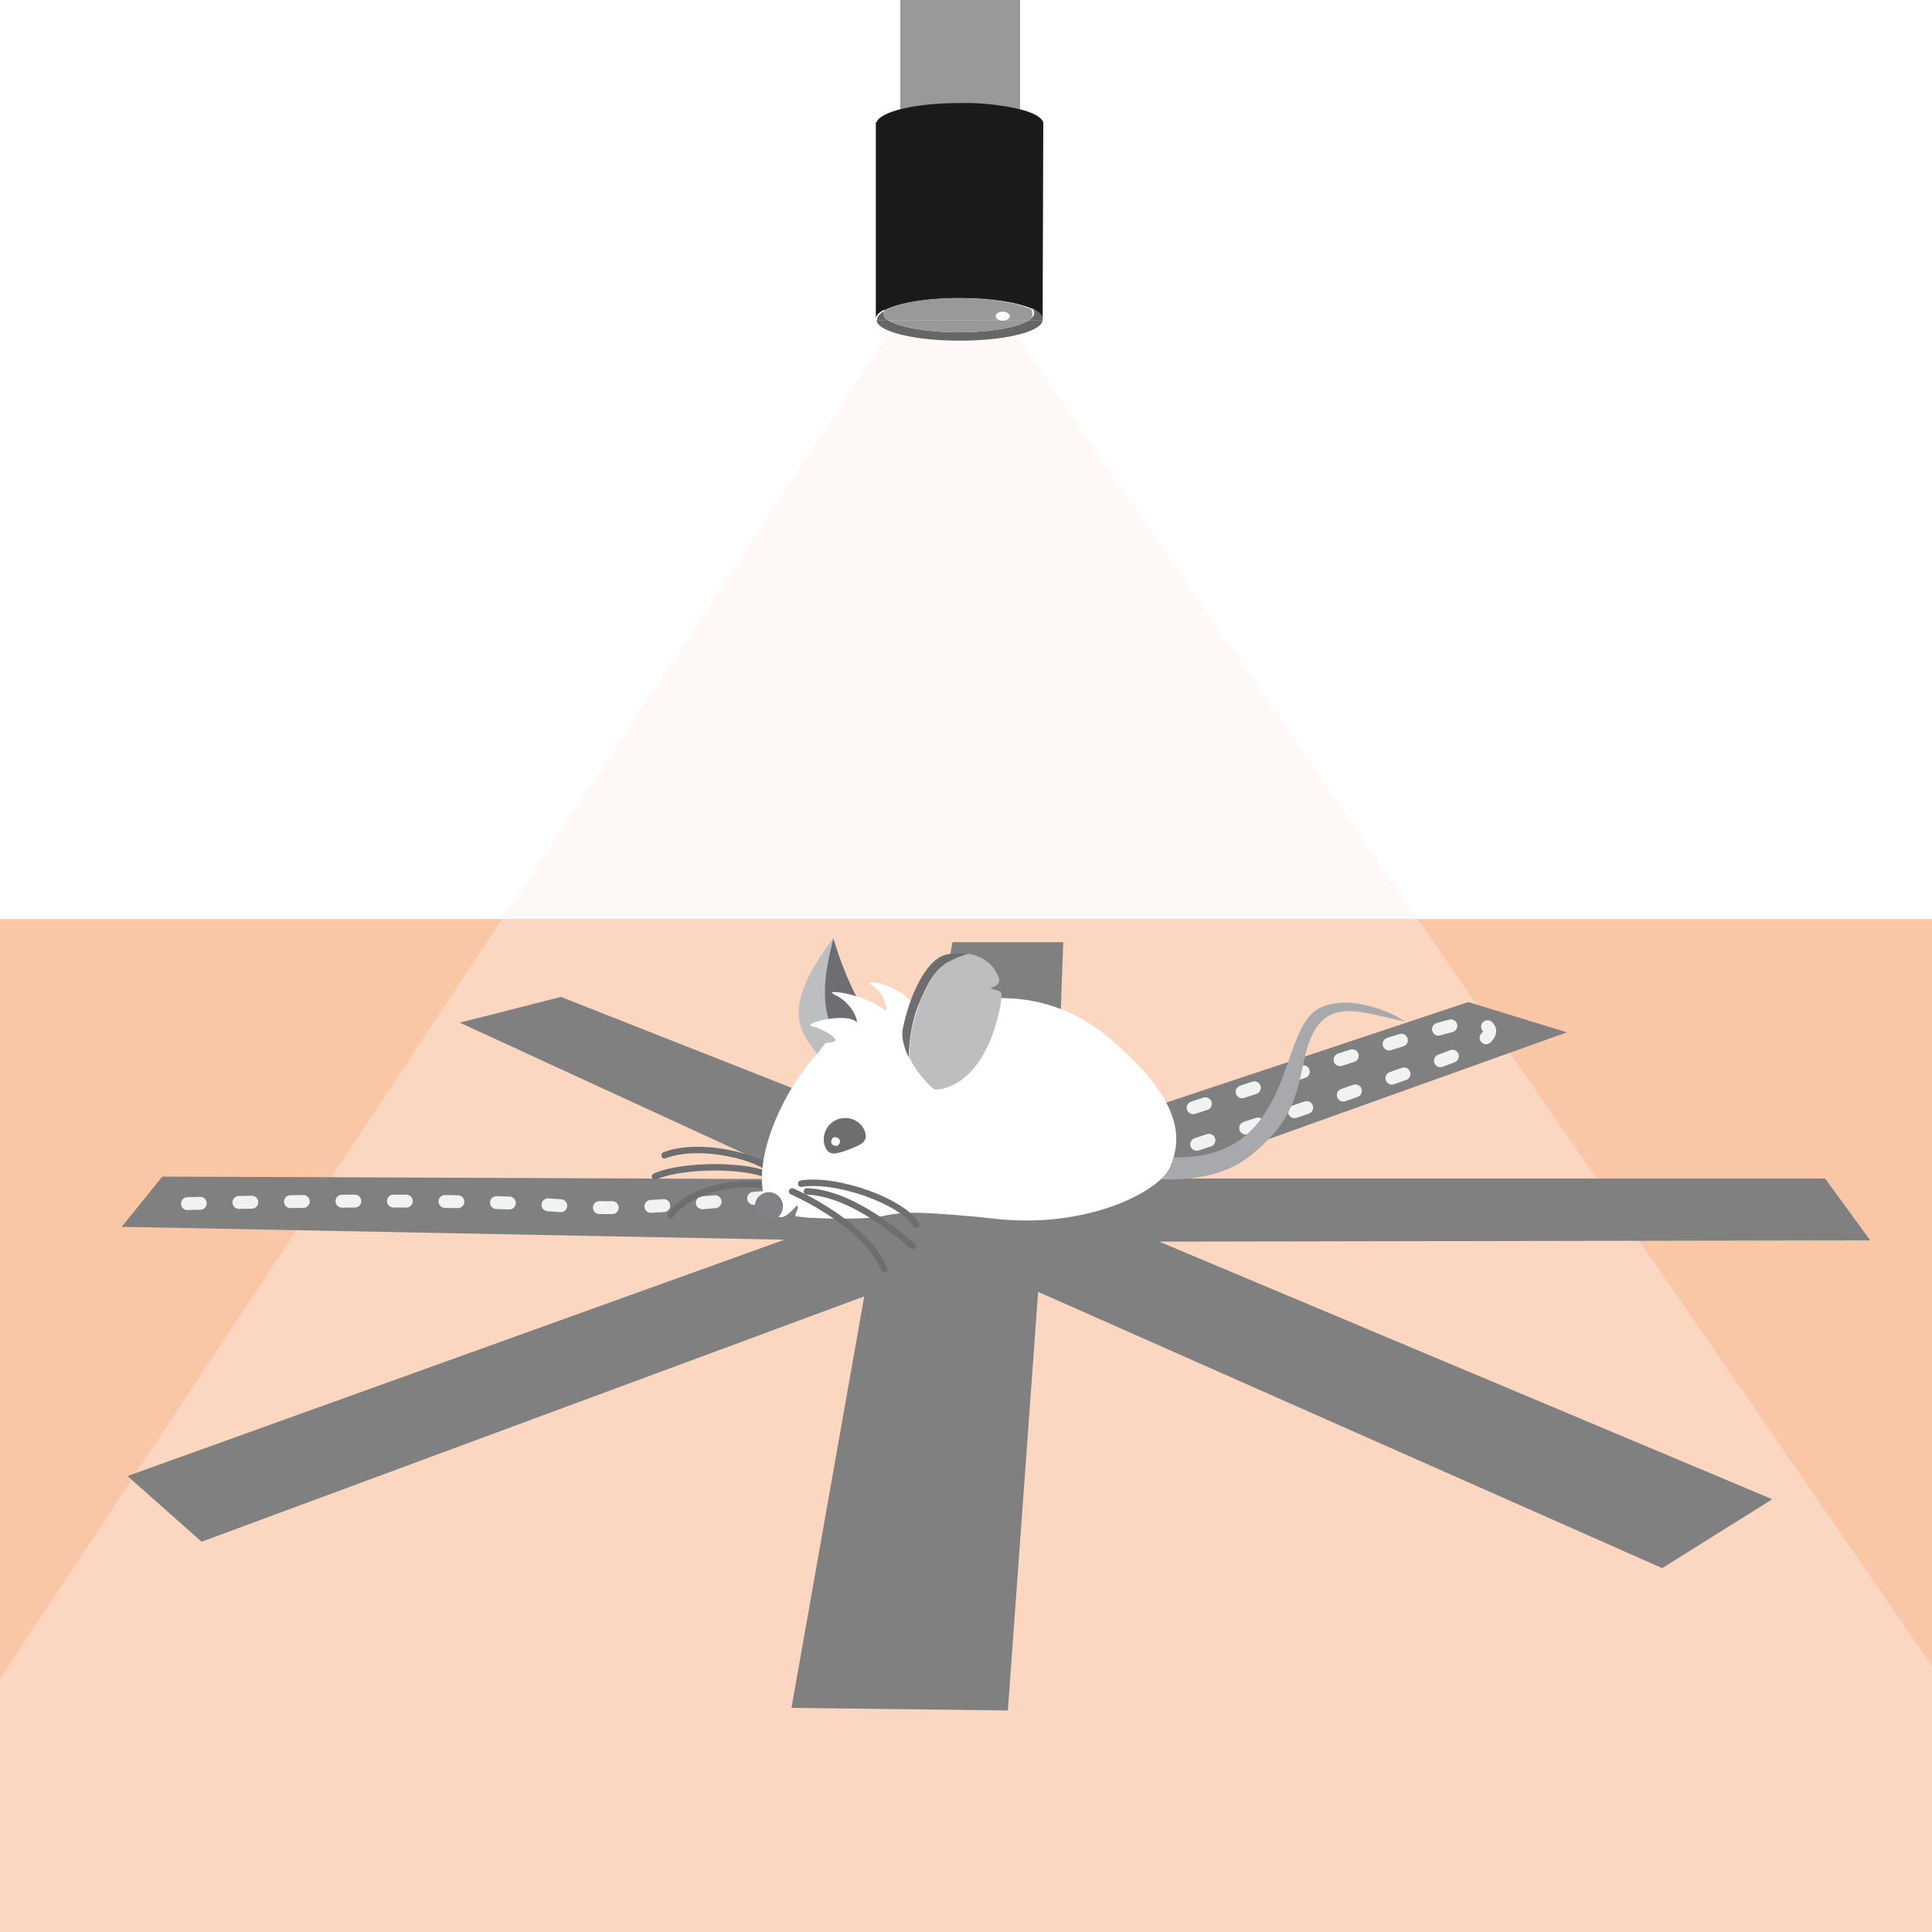 <svg xmlns="http://www.w3.org/2000/svg" xmlns:xlink="http://www.w3.org/1999/xlink" id="Layer_1" x="0px" y="0px" viewBox="0 0 300 300" style="enable-background:new 0 0 300 300;" xml:space="preserve">
<style type="text/css">
	.st0{fill:#FAC7A6;}
	.st1{fill:#6D6E71;}
	.st2{fill:#A7A9AC;}
	.st3{fill:#E6E7E8;}
	.st4{fill:#BCBEC0;}
	.st5{fill:#BBBDBF;}
	.st6{opacity:0.5;fill:none;}
	.st7{fill:#58595B;}
	.st8{opacity:0.4;fill:#FEF1E9;}
	.st9{fill:#999999;}
	.st10{fill:#333333;}
	.st11{fill:#666666;}
	.st12{fill:#4D4D4D;}
	.st13{fill:none;}
	.st14{fill:#FFFFFF;}
	.st15{fill:#1A1A1A;}
	.st16{fill:#808080;}
	.st17{fill:#BBA595;}
	.st18{fill:#3E3C39;}
	.st19{fill:#DACDC3;}
	.st20{fill:#F0EBE7;}
	.st21{fill:#CEBEB2;}
	.st22{fill:#D1D3D4;}
	.st23{fill:#FFDEAB;}
	.st24{fill:#F37321;}
	.st25{fill:none;stroke:#F37321;stroke-width:2;stroke-linecap:round;stroke-miterlimit:10;}
	.st26{fill:none;stroke:#F37321;stroke-width:2;stroke-linecap:round;stroke-miterlimit:10;stroke-dasharray:1.991,5.973;}
	.st27{fill:#404041;}
	.st28{fill:#CCCCCC;}
	.st29{fill:#D4CFCA;}
	.st30{fill:#939598;}
	.st31{fill:#FFFFFF;stroke:#666666;stroke-width:2;stroke-miterlimit:10;}
	.st32{fill:none;stroke:#B3B3B3;stroke-width:2;stroke-linecap:round;stroke-miterlimit:10;}
	.st33{fill:none;stroke:#B3B3B3;stroke-width:2;stroke-linecap:round;stroke-miterlimit:10;stroke-dasharray:1.992,5.975;}
	.st34{fill:#E7DFD9;}
	.st35{fill:#808285;}
	.st36{fill:#F08899;}
	.st37{fill:#414042;}
	.st38{fill:#DBCFC6;}
	.st39{fill:#F1F2F2;}
	.st40{fill:none;stroke:#58595B;stroke-width:2;stroke-linecap:round;stroke-miterlimit:10;}
	.st41{fill:none;stroke:#58595B;stroke-width:2;stroke-miterlimit:10;}
	.st42{fill:none;stroke:#F37321;stroke-width:2;stroke-linecap:round;stroke-miterlimit:10;stroke-dasharray:2.002,6.006;}
	.st43{fill:#231F20;}
	.st44{opacity:0.5;fill:#EEBFC6;}
	.st45{fill:none;stroke:#6D6E70;stroke-linecap:round;stroke-miterlimit:10;}
	.st46{fill:#6D6E70;}
	.st47{fill:none;stroke:#6D6E70;stroke-width:0.75;stroke-linecap:round;stroke-miterlimit:10;}
	.st48{fill:none;stroke:#B3B3B3;stroke-width:2;stroke-linecap:round;stroke-miterlimit:10;stroke-dasharray:2.003,6.01;}
	.st49{opacity:0.4;fill:#FAC7A6;}
	.st50{fill:none;stroke:#D1D3D4;stroke-width:0.75;stroke-linecap:round;stroke-miterlimit:10;}
	.st51{fill:none;stroke:#4D4D4D;stroke-width:3;}
	.st52{fill:#1B1C1E;}
	.st53{fill:#2E3033;}
	.st54{fill:#4D5056;}
	.st55{fill:#5F6568;}
	.st56{fill:#B78576;}
	.st57{fill:#A87569;}
	.st58{fill:#CC8C7D;}
	.st59{fill:#512317;}
	.st60{fill:#232221;}
	.st61{fill:#202123;}
	.st62{fill:#DDB303;}
	.st63{fill:#F4C916;}
	.st64{fill:#393C3F;}
	.st65{fill:#CFD0D1;}
	.st66{fill:#E5A895;}
	.st67{fill:#CC9C8B;}
	.st68{fill:#DBB1B7;}
	.st69{fill:#C9A2A9;}
	.st70{fill:#F1F1F2;}
	.st71{fill:none;stroke:#808184;stroke-width:0.5;stroke-linecap:round;stroke-miterlimit:10;}
	.st72{fill:none;stroke:#B3B3B3;stroke-width:2;stroke-linecap:round;stroke-miterlimit:10;stroke-dasharray:2,6;}
	.st73{fill:none;stroke:#FFFFFF;}
	.st74{fill:#FAC6A4;}
	.st75{opacity:0.3;fill:#F37321;}
	.st76{opacity:0.85;fill:#FCE0CE;}
	.st77{fill:#F9BA92;}
	.st78{fill:#EBBC7D;}
	.st79{fill:none;stroke:#939598;stroke-width:0.75;stroke-linecap:round;stroke-miterlimit:10;}
	.st80{fill:#F69C61;}
	.st81{fill:none;stroke:#939598;stroke-miterlimit:10;}
	.st82{fill:#E1D6CE;}
	.st83{fill:#DFD4CC;}
	.st84{fill:#B09581;}
	.st85{fill:#C4B0A1;}
	.st86{fill:#F7A773;}
	.st87{fill:#FAF8F7;}
	.st88{fill:#181415;}
	.st89{fill:#FFFFFF;stroke:#6D6E71;stroke-miterlimit:10;}
	.st90{fill:#F1F2F2;stroke:#6D6E71;stroke-miterlimit:10;}
	.st91{fill:none;stroke:#808184;stroke-width:0.25;stroke-linecap:round;stroke-miterlimit:10;}
	.st92{fill:none;stroke:#E6E7E8;stroke-width:2;stroke-linecap:round;stroke-miterlimit:10;stroke-dasharray:2,6;}
	.st93{fill:none;stroke:#808285;stroke-width:6;stroke-linecap:round;}
	.st94{fill:none;stroke:#F37321;stroke-linecap:round;}
	.st95{fill:#FDE3D3;}
	.st96{fill:none;stroke:#F1F2F2;stroke-width:2;stroke-linecap:round;stroke-miterlimit:10;stroke-dasharray:2,6;}
</style>
<rect y="142.7" class="st0" width="300" height="157.3"></rect>
<polygon class="st8" points="139.8,49.1 0,260.7 0,300 300,300 300,258.7 155.7,49.1 "></polygon>
<path class="st9" d="M158.4,19.9V-0.5c-1.8-0.1-3.6-0.1-5.4-0.1c-4.5,0-8.9,0.2-13.2,0.6v19.8H158.4z"></path>
<path class="st10" d="M136.2,49.6L136.2,49.6C136.2,49.6,136.2,49.6,136.2,49.6L136.2,49.6z"></path>
<path class="st11" d="M137.2,48.6c0-0.1,0-0.2,0.1-0.3c-0.7,0.4-1.1,0.9-1.1,1.3c0,0,0,0,0,0.1h1.8C137.5,49.3,137.2,49,137.2,48.6z  "></path>
<ellipse class="st12" cx="149.1" cy="33.4" rx="9.3" ry="2.4"></ellipse>
<path class="st13" d="M159.9,49.6H138c1.7,1.1,6,1.9,11,1.9C153.9,51.6,158.2,50.8,159.9,49.6z"></path>
<path class="st10" d="M162,49.6L162,49.6C162,49.6,162,49.6,162,49.6L162,49.6z"></path>
<path class="st11" d="M148.9,51.6c-5,0-9.3-0.8-11-1.9h-1.8c0.1,1.8,5.9,3.2,12.9,3.2c7.1,0,12.8-1.4,12.9-3.2h-2.1  C158.2,50.8,153.9,51.6,148.9,51.6z"></path>
<path class="st11" d="M160.4,48c0.1,0.2,0.2,0.4,0.2,0.6c0,0.4-0.3,0.7-0.8,1.1h2.1c0,0,0,0,0-0.1C162,49,161.5,48.5,160.4,48z"></path>
<path class="st10" d="M160.4,48c-1.1-1.4-5.8-2.4-11.5-2.4c-6.1,0-11,1.2-11.7,2.7c2-1.2,6.6-2,11.8-2C154,46.3,158.2,47,160.4,48z"></path>
<path class="st9" d="M148.9,51.6c5,0,9.3-0.8,11-1.9H138C139.6,50.8,143.9,51.6,148.9,51.6z"></path>
<path class="st9" d="M137.3,48.3c0,0.1-0.1,0.2-0.1,0.3c0,0,0,0.1,0,0.1c0,0,0,0,0,0.1c0,0,0,0.1,0,0.1c0,0,0,0.1,0,0.1  c0,0,0,0,0,0.1c0,0,0,0.1,0.1,0.1c0,0,0,0,0,0.1c0,0,0.1,0.1,0.1,0.1c0,0,0,0,0,0c0,0,0.1,0.1,0.1,0.1c0,0,0,0,0,0  c0,0,0.1,0.1,0.1,0.1c0,0,0,0,0,0c0.1,0,0.1,0.1,0.2,0.1h21.9c0.1,0,0.1-0.1,0.2-0.1c0,0,0,0,0,0c0,0,0.1-0.1,0.1-0.1c0,0,0,0,0,0  c0,0,0.1-0.1,0.1-0.1c0,0,0,0,0,0c0,0,0.1-0.1,0.1-0.1c0,0,0,0,0-0.1c0,0,0-0.1,0.1-0.1c0,0,0,0,0-0.1c0,0,0,0,0-0.1  c0,0,0-0.1,0-0.1c0,0,0,0,0-0.1c0,0,0-0.1,0-0.1c0-0.2-0.1-0.4-0.2-0.6c-2.2-1-6.5-1.7-11.4-1.7C143.8,46.3,139.3,47.1,137.3,48.3z"></path>
<ellipse class="st14" cx="155.7" cy="49.1" rx="1.1" ry="0.7"></ellipse>
<path class="st15" d="M162,19c-0.3-0.9-1.9-1.7-4.4-2.2c-1.8-0.4-4.1-0.7-6.6-0.8c-0.6,0-1.3,0-2,0c-6.8,0-12.3,1.3-12.9,3h-0.1  v30.5c0-0.5,0.4-0.9,1.1-1.3c2-1.2,6.6-2,11.8-2c0.7,0,1.3,0,2,0c2.5,0.1,4.8,0.4,6.6,0.8c1.1,0.3,2.1,0.6,2.8,0.9  c1,0.5,1.6,1,1.6,1.6L162,19L162,19z"></path>
<polygon class="st16" points="156.5,265.6 161.2,200.6 258.1,243.5 275.2,232.8 180,192.8 290.4,192.6 283.4,183 179.9,183   243.3,160.3 228,155.6 164,176.9 165.1,146.3 147.9,146.3 142.4,176.6 87.1,154.8 71.4,158.8 124.2,183.1 25.2,182.7 18.9,190.5   121.8,192.5 19.8,229.2 31.3,239.4 134.2,201.3 122.9,265.2 "></polygon>
<path class="st96" d="M29.1,186.9c10-0.3,43.2-0.9,59.1,0.4c15.9,1.3,39.4-3.6,40.8-0.8c0.8,1.7,10.1-8.6,25.7-11.9  c10.9-2.4,18.1,0.8,21.8,0c8.9-2.1,50.4-17,53-16c2.6,1,2.6,2.1-1.1,4.2s-57.5,20.1-62.2,21"></path>
<g>
	<path class="st4" d="M129.4,145.7c-9.4,12.3-4.2,15.4-1.4,19.3c0.1,0.1,0.2-0.6,0.3-0.5l3-1.2c-0.1-0.2-0.2-0.3-0.3-0.5   C126.9,156.8,128.1,150.6,129.4,145.7z"></path>
	<path class="st2" d="M177.5,179.4c5.8,0.6,13.2,1.1,18.2-5.5c5-6.7,4.8-15.7,9.7-17.6c4.9-1.9,11.3,1.2,12.7,2.3   c-6.7-1.3-12.9-4.5-15.3,4.8c-1.4,5.6-1.4,10.3-8.7,16.1c-7.3,5.8-18.7,2.7-18.4,3.6C176,183.9,177.5,179.4,177.5,179.4z"></path>
	<path class="st1" d="M129.4,145.7L129.4,145.7c-1.2,4.9-2.8,11.3,1.5,17.1c0.1,0.2,0.2,0.3,0.3,0.5l5.7-4   C136.9,159.4,133.2,158.2,129.4,145.7z"></path>
	<g>
		<path class="st43" d="M133.7,175.3c0.4,1.2-0.3,2.5-1.5,2.9c-1.2,0.4-2.5-0.3-2.9-1.5c-0.4-1.2,0-2.8,1.2-3.1    C131.8,173.1,133.4,174.1,133.7,175.3z"></path>
		<path class="st14" d="M131.3,176.4c0.1,0.4-0.1,0.7-0.5,0.8c-0.4,0.1-0.7-0.1-0.8-0.5c-0.1-0.4,0.1-0.7,0.5-0.8    C130.8,175.8,131.2,176,131.3,176.4z"></path>
	</g>
	<path class="st44" d="M140.2,159.7c-0.3,1.4,0.2,3,0.9,4.5c0.1-3.3,0.6-6.2,1.9-9.1c1.5-3.3,2.6-5.7,7.3-7   c-1.3-0.2-2.6-0.1-3.6,0.2C143.7,149.2,141.2,154.7,140.2,159.7z"></path>
	<polygon class="st14" points="131.8,179.2 131.8,179.2 131.8,179.2 131.8,179.2  "></polygon>
	<path class="st45" d="M103.2,179.4c5.2-2.1,15.1,0.1,17.3,3"></path>
	<path class="st45" d="M101.7,182.7c4.6-2.1,17-2,19.2,0.9"></path>
	<path class="st45" d="M104.1,188.7c4-5.5,16.4-6.3,19.3-2.4"></path>
	<path class="st14" d="M172.5,161.4c-0.7-0.6-1.4-1.2-2.2-1.7c-10.7-7.4-19.9-4.1-28.3-3.2c-1.7-3.8-8.6-4.6-6.6-3.5   c2.1,1.2,2.4,4.2,2.2,4c-3.2-2.7-9.9-3.5-8.1-2.6c3.2,1.5,3.8,4.6,3.5,4.3c-1.6-1.6-8.9,0.3-6.8,0.7c1.8,0.4,4.1,2,3.4,2.3   c-1.6,0.6-0.9-0.6-2.7,2c-1,0.8-1.6,1.9-2.6,3.2c-3.8,5.3-7,13.4-5.7,18.7c1.1,0,2,0.5,2.5,1.4c0.2,0.5-1.1,1.9,0.1,2   c1.3,0.1,2.7-2.5,2.7-1.6c0,0.6-0.7,1.5-0.2,1.5c0.5,0,1.6,0.2,2.1,0.2c4.1,0.2,8.9,0.2,10.9-0.2c3-0.6,4.3-0.9,13.3-0.1   c1.4,0.1,3.1,0.3,5,0.5c13.9,1.4,25-4.2,26.7-8.1C183.3,177.3,184.3,171.5,172.5,161.4z"></path>
	<path class="st14" d="M134.5,173.5c-1.2-3.3-4-5.3-6.1-4.5c-2.2,0.8-3,4.1-1.7,7.4c1.2,3.3,2.9,2.6,5.1,1.8   C133.9,177.4,135.7,176.8,134.5,173.5z"></path>
	<path class="st46" d="M134.3,175.7c-0.6-1.7-2.5-2.5-4.2-1.9c-1.7,0.6-2.6,2.5-2,4.2c0.6,1.7,2,1.1,3.7,0.5   C133.5,177.8,134.9,177.4,134.3,175.7z"></path>
	<path class="st14" d="M130.4,177c0.1,0.4-0.1,0.8-0.4,0.9c-0.4,0.1-0.8-0.1-0.9-0.4c-0.1-0.4,0.1-0.8,0.4-0.9   C129.8,176.5,130.2,176.7,130.4,177z"></path>
	<path class="st35" d="M121.2,186.1c0.7,1,0.4,2.4-0.6,3c-1,0.7-2.4,0.4-3-0.6c-0.7-1-0.4-2.4,0.6-3   C119.2,184.8,120.5,185.1,121.2,186.1z"></path>
	<path class="st45" d="M123,185c4.2,1.9,12,6.4,14.3,12.1"></path>
	<path class="st45" d="M125.3,185c5.3,0.2,11.3,4,16.4,8.5"></path>
	<path class="st45" d="M124.4,183.8c5.6-0.9,15.8,2.8,17.9,6.4"></path>
	<g>
		<path class="st4" d="M143.1,155.1c-1.3,3-1.9,5.8-1.9,9.1c1.1,2.3,3,4.4,4,5c0,0,7,0.4,9.9-11.9c0.3-1.1,0.4-2.1,0.4-3    c0-0.6-2-0.7-1.6-0.9c2-0.7,1.1-1.8,0.9-2.2c-0.9-1.9-2.7-2.8-4.4-3.1C145.7,149.4,144.6,151.8,143.1,155.1z"></path>
		<path class="st1" d="M140.2,159.7c-0.3,1.4,0.2,3,0.9,4.5c0.1-3.3,0.6-6.2,1.9-9.1c1.5-3.3,2.6-5.7,7.3-7    c-1.3-0.2-2.6-0.1-3.6,0.2C143.7,149.2,141.2,154.7,140.2,159.7z"></path>
	</g>
</g>
</svg>